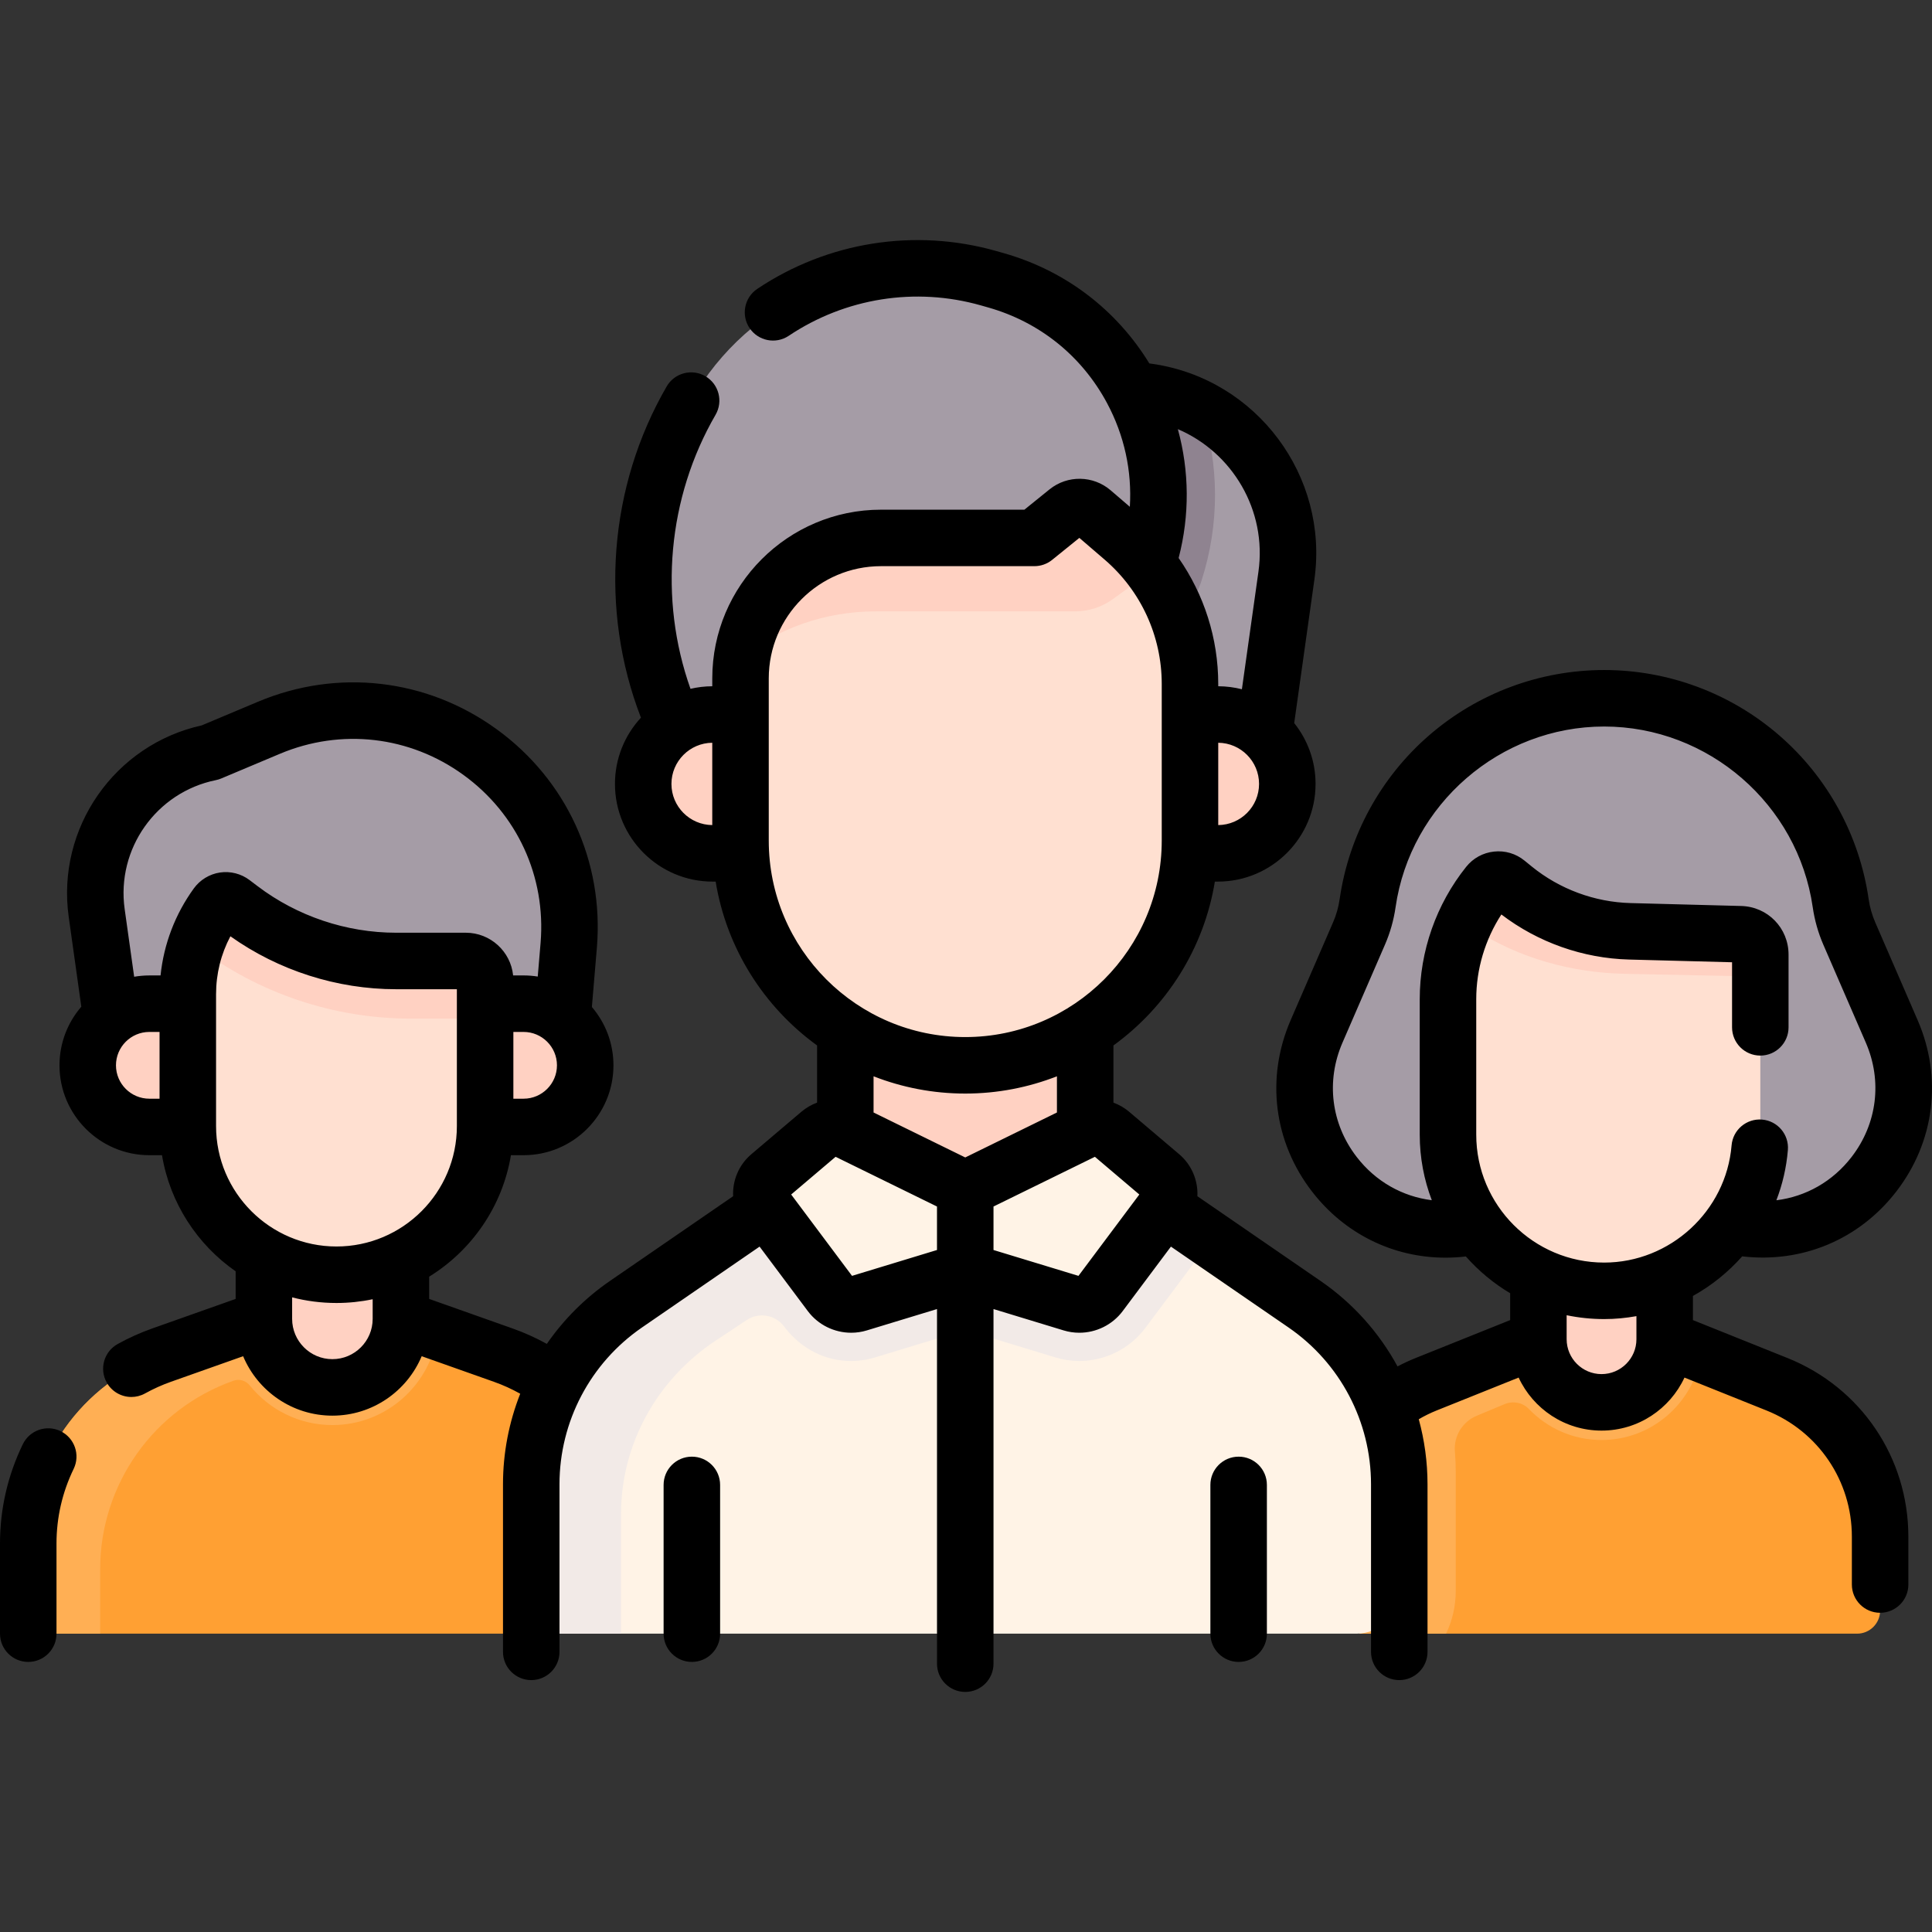<svg width="149" height="149" viewBox="0 0 149 149" fill="none" xmlns="http://www.w3.org/2000/svg">
<rect x="0" y="0" width="149" height="149" fill="#333333" stroke="none"/>
<path d="M137.046 106.949L125.675 102.295H121.127L109.982 106.949C108.835 107.429 107.784 108.073 106.846 108.846L99.611 115.098L100.64 122.387L104.554 122.627L104.844 125.983L104.846 125.992H143.222C144.203 125.992 144.998 125.198 144.998 124.217V119.213C144.998 113.815 141.849 108.959 137.046 106.949Z" fill="#FFA033"/>
<path d="M125.675 102.295H121.127L119.727 102.88L109.982 106.949C108.835 107.429 107.784 108.073 106.846 108.846L99.611 115.097L99.977 117.692L100.64 122.387L102.03 122.472L104.554 122.627L104.844 125.983L104.846 125.992H111.524C112.002 124.994 112.271 123.876 112.271 122.697V113.542C112.271 113.003 112.248 112.468 112.204 111.936C112.107 110.753 112.79 109.645 113.886 109.187L116.035 108.29C116.677 108.022 117.427 108.159 117.909 108.662C119.324 110.137 121.313 111.057 123.514 111.057C127.369 111.057 130.577 108.236 131.184 104.55L125.675 102.295Z" fill="#FFAF54"/>
<path d="M128.384 103.282C128.384 105.972 126.204 108.152 123.514 108.152C120.825 108.152 118.644 105.972 118.644 103.282V89.155H128.384V103.282Z" fill="#FFD1C2"/>
<path d="M133.83 94.622L134.222 94.682C142.712 95.986 149.313 87.427 145.896 79.546L142.62 71.993C142.297 71.248 142.074 70.463 141.959 69.658C140.653 60.587 132.881 53.852 123.716 53.852C114.55 53.852 106.778 60.587 105.472 69.658C105.357 70.463 105.134 71.248 104.811 71.993L101.536 79.546C98.118 87.427 104.719 95.986 113.21 94.682L113.602 94.622L120.438 91.942H126.38L133.83 94.622Z" fill="#A59CA6"/>
<path d="M83.692 97.505H65.193V66.98H84.089L83.692 97.505Z" fill="#FFD1C2"/>
<path d="M48.567 111.053L42.88 106.682C41.664 105.776 40.303 105.039 38.821 104.514L30.919 101.716L27.328 100.606H23.235L20.351 101.716L12.449 104.514C6.293 106.695 2.178 112.517 2.178 119.048V124.067C2.178 125.13 3.04 125.992 4.103 125.992H40.97C40.971 125.991 45.823 116.392 48.567 111.053Z" fill="#FFA033"/>
<path d="M89.813 93.012L100.611 100.166C105.183 103.195 107.914 108.197 107.914 113.542V122.697C107.914 124.517 106.438 125.992 104.619 125.992H40.97V113.542C40.97 108.197 43.701 103.195 48.273 100.166L59.071 93.012L65.193 89.165L75.711 93.618C75.711 93.618 83.781 89.391 84.095 89.165C84.408 88.938 89.813 93.012 89.813 93.012Z" fill="#FFF3E6"/>
<path d="M88.629 30.228L87.281 30.028L74.442 28.777C74.442 28.777 72.761 56.446 73.063 56.446C73.365 56.446 81.204 61.997 81.204 61.997H96.892L97.63 55.627L99.21 44.392C100.172 37.566 95.446 31.242 88.629 30.228Z" fill="#A59CA6"/>
<path d="M92.614 44.939L92.656 44.807C94.07 40.419 94.042 35.821 92.643 31.541C91.419 30.894 90.074 30.443 88.628 30.228L87.281 30.028L74.442 28.777C74.442 28.777 72.761 56.446 73.063 56.446C73.365 56.446 81.204 61.997 81.204 61.997H85.888L92.614 44.939Z" fill="#8F8390"/>
<path d="M87.281 30.028C89.422 34.005 90.008 38.818 88.51 43.471L81.204 61.997H54.173L51.675 55.104C50.29 51.74 49.604 48.188 49.604 44.647C49.604 39.596 50.998 34.571 53.738 30.165C58.458 22.569 67.636 19.016 76.24 21.456L76.81 21.619C81.489 22.944 85.152 26.072 87.281 30.028Z" fill="#A59CA6"/>
<path d="M93.925 65.812C96.882 65.812 99.279 63.415 99.279 60.458C99.279 57.501 96.882 55.103 93.925 55.103H82.309V65.812L93.925 65.812Z" fill="#FFD1C2"/>
<path d="M54.959 65.812C52.002 65.812 49.605 63.415 49.605 60.458C49.605 57.501 52.002 55.103 54.959 55.103H66.575V65.812L54.959 65.812Z" fill="#FFD1C2"/>
<path d="M43.39 78.483L43.864 72.879C44.882 60.39 32.295 51.269 20.744 56.126L16.211 58.032C10.48 59.196 6.645 64.619 7.457 70.411L8.581 78.427L9.672 83.873C9.672 83.873 42.522 84.218 42.522 83.873C42.522 83.527 43.39 78.483 43.39 78.483Z" fill="#A59CA6"/>
<path d="M30.92 101.715L27.329 100.606H23.235L21.213 101.384L20.351 101.715L12.449 104.514C6.293 106.695 2.178 112.517 2.178 119.048V124.067C2.178 125.13 3.04 125.992 4.103 125.992H7.725V121.022C7.725 114.492 11.839 108.669 17.995 106.489L18.017 106.481C18.468 106.321 18.963 106.477 19.264 106.85C20.766 108.711 23.063 109.904 25.635 109.904C29.81 109.904 33.262 106.763 33.76 102.721L30.92 101.715Z" fill="#FFAF54"/>
<path d="M30.92 101.715C30.92 104.634 28.554 107 25.636 107C22.717 107 20.351 104.634 20.351 101.715V87.057H30.92L30.92 101.715Z" fill="#FFD1C2"/>
<path d="M40.379 86.912C43.004 86.912 45.132 84.784 45.132 82.159C45.132 79.534 43.004 77.406 40.379 77.406H29.922V86.97L40.379 86.912Z" fill="#FFD1C2"/>
<path d="M11.519 86.912C8.894 86.912 6.766 84.784 6.766 82.159C6.766 79.534 8.894 77.406 11.519 77.406H21.213V86.912H11.519Z" fill="#FFD1C2"/>
<path d="M74.442 82.159C84.014 82.159 91.774 74.4 91.774 64.827V52.749C91.774 48.43 89.89 44.325 86.614 41.509L84.238 39.467C83.686 38.992 82.875 38.98 82.309 39.437L79.773 41.485H67.945C61.961 41.485 57.11 46.336 57.11 52.32V64.827C57.11 74.4 64.87 82.159 74.442 82.159Z" fill="#FFE0D1"/>
<path d="M67.565 47.149H82.918C83.965 47.149 84.985 46.818 85.832 46.202L88.166 44.507C88.42 44.322 88.714 44.201 89.014 44.135C88.329 43.175 87.525 42.292 86.614 41.509L84.239 39.467C83.687 38.992 82.875 38.98 82.308 39.437L79.772 41.485H67.945C62.515 41.485 58.019 45.473 57.232 50.683C59.978 48.482 63.597 47.149 67.565 47.149Z" fill="#FFD1C2"/>
<path d="M76.621 125.992V93.788C76.621 93.579 76.59 93.378 76.535 93.186C76.028 93.452 75.712 93.618 75.712 93.618L72.783 92.378C72.46 92.758 72.264 93.25 72.264 93.788V125.992H76.621Z" fill="#F2EAE7"/>
<path d="M89.813 93.012C89.813 93.012 84.408 88.938 84.095 89.164C83.781 89.391 75.711 93.618 75.711 93.618L65.193 89.164L61.023 91.785L59.071 93.012L48.273 100.166C43.701 103.194 40.97 108.197 40.97 113.542V125.992H47.895V116.764C47.895 111.419 50.626 106.417 55.198 103.388L57.594 101.8C58.532 101.179 59.793 101.397 60.467 102.298C61.471 103.641 62.934 104.6 64.588 104.876C65.563 105.038 66.55 104.972 67.486 104.688L74.442 102.571L81.399 104.688C81.998 104.87 82.62 104.962 83.246 104.962H83.246C85.237 104.962 87.137 104.011 88.329 102.416L93.302 95.768C93.377 95.668 93.442 95.563 93.51 95.46L89.813 93.012Z" fill="#F2EAE7"/>
<path d="M65.193 87.156L74.442 91.691V98.017L66.218 100.52C65.415 100.764 64.546 100.479 64.044 99.808L59.071 93.159C58.495 92.388 58.617 91.302 59.351 90.679L63.212 87.403C63.765 86.934 64.542 86.837 65.193 87.156Z" fill="#FFF3E6"/>
<path d="M83.692 87.156L74.442 91.691V98.017L82.667 100.52C83.469 100.764 84.338 100.479 84.84 99.808L89.813 93.159C90.39 92.388 90.267 91.302 89.533 90.679L85.672 87.403C85.12 86.934 84.342 86.837 83.692 87.156Z" fill="#FFF3E6"/>
<path d="M55.536 125.992V114.519C55.536 113.316 54.56 112.341 53.357 112.341C52.154 112.341 51.179 113.316 51.179 114.519V125.992H55.536Z" fill="#F2EAE7"/>
<path d="M97.705 125.992V114.519C97.705 113.316 96.73 112.341 95.527 112.341C94.323 112.341 93.348 113.316 93.348 114.519V125.992H97.705Z" fill="#F2EAE7"/>
<path d="M135.759 73.622V87.508C135.759 94.159 130.367 99.551 123.715 99.551C117.064 99.551 111.672 94.159 111.672 87.508V77.057C111.672 73.842 112.767 70.723 114.776 68.213C115.126 67.776 115.764 67.708 116.198 68.061L116.76 68.518C119.29 70.576 122.43 71.739 125.69 71.825L134.227 72.05C135.079 72.072 135.759 72.77 135.759 73.622Z" fill="#FFE0D1"/>
<path d="M113.195 71.338L113.911 71.795C117.133 73.853 121.131 75.016 125.283 75.102L135.759 75.319V73.622C135.759 72.77 135.08 72.072 134.227 72.05L125.69 71.825C122.43 71.739 119.29 70.576 116.76 68.518L116.198 68.06C115.764 67.707 115.126 67.776 114.777 68.212C114.036 69.138 113.42 70.147 112.937 71.212C113.027 71.246 113.114 71.286 113.195 71.338Z" fill="#FFD1C2"/>
<path d="M16.716 69.791C15.265 71.794 14.484 74.204 14.484 76.678V86.846C14.484 93.177 19.617 98.31 25.949 98.31C32.281 98.31 37.413 93.177 37.413 86.846V75.601C37.413 74.779 36.747 74.113 35.925 74.113H30.546C26.213 74.113 21.999 72.696 18.547 70.078L17.931 69.61C17.547 69.319 16.998 69.4 16.716 69.791Z" fill="#FFE0D1"/>
<path d="M15.203 73.013C19.946 76.611 25.736 78.558 31.689 78.558H37.414V75.601C37.414 74.779 36.748 74.112 35.926 74.112H30.546C26.213 74.112 22 72.695 18.547 70.077L17.931 69.609C17.547 69.318 16.999 69.4 16.716 69.79C16.016 70.756 15.474 71.817 15.099 72.934L15.203 73.013Z" fill="#FFD1C2"/>
<path d="M53.358 112.341C52.154 112.341 51.179 113.316 51.179 114.519V125.992C51.179 127.196 52.154 128.171 53.358 128.171C54.561 128.171 55.536 127.196 55.536 125.992V114.519C55.536 113.316 54.561 112.341 53.358 112.341Z" fill="black"/>
<path d="M95.527 112.341C94.323 112.341 93.348 113.316 93.348 114.519V125.992C93.348 127.196 94.323 128.171 95.527 128.171C96.73 128.171 97.705 127.196 97.705 125.992V114.519C97.705 113.316 96.73 112.341 95.527 112.341Z" fill="black"/>
<path d="M137.857 104.735L130.563 101.809V99.946C131.995 99.15 133.28 98.114 134.362 96.892C138.977 97.437 143.391 95.595 146.249 91.889C149.205 88.057 149.82 83.119 147.894 78.679L144.619 71.127C144.373 70.559 144.203 69.96 144.115 69.348C143.409 64.442 140.957 59.953 137.211 56.707C133.465 53.461 128.672 51.674 123.716 51.674C118.759 51.674 113.966 53.461 110.22 56.707C106.474 59.953 104.022 64.442 103.316 69.348C103.228 69.961 103.059 70.559 102.812 71.127L99.537 78.679C97.612 83.119 98.227 88.057 101.182 91.889C103.71 95.167 107.456 96.994 111.481 96.994C112 96.994 112.524 96.963 113.051 96.901C114.033 98.014 115.184 98.973 116.467 99.737V101.809L109.172 104.735C108.697 104.926 108.233 105.142 107.78 105.381C106.369 102.785 104.354 100.515 101.846 98.79L92.346 92.256C92.4 91.056 91.921 89.848 90.943 89.018L87.082 85.742C86.716 85.432 86.305 85.197 85.871 85.037V80.627C89.951 77.667 92.845 73.17 93.693 67.991H93.926C98.079 67.991 101.459 64.612 101.459 60.458C101.459 58.685 100.841 57.054 99.812 55.765L101.369 44.695C102.492 36.715 96.92 29.258 88.949 28.073L88.639 28.027C86.09 23.867 82.142 20.865 77.406 19.522L76.835 19.36C70.555 17.58 63.838 18.643 58.406 22.277C57.406 22.946 57.137 24.299 57.806 25.299C58.475 26.299 59.828 26.567 60.828 25.898C65.197 22.975 70.598 22.12 75.647 23.552L76.217 23.714C80.18 24.838 83.434 27.457 85.378 31.089C86.716 33.588 87.306 36.336 87.136 39.085L85.659 37.816C84.309 36.656 82.325 36.625 80.94 37.743L79.003 39.308H67.945C60.77 39.308 54.932 45.146 54.932 52.321V52.926C54.354 52.928 53.792 52.997 53.252 53.123C50.789 46.19 51.484 38.378 55.186 31.988C55.789 30.946 55.434 29.614 54.393 29.01C53.352 28.408 52.019 28.762 51.416 29.803C46.939 37.532 46.213 47.033 49.431 55.349C48.188 56.692 47.427 58.488 47.427 60.458C47.427 64.612 50.806 67.991 54.96 67.991H55.193C56.041 73.17 58.934 77.667 63.015 80.627V85.037C62.581 85.197 62.169 85.432 61.804 85.742L57.943 89.018C56.965 89.848 56.485 91.056 56.54 92.256L47.039 98.79C45.109 100.118 43.469 101.769 42.173 103.643C41.332 103.179 40.456 102.782 39.55 102.461L33.099 100.176V98.459C36.385 96.429 38.747 93.045 39.405 89.091H40.38C44.202 89.091 47.311 85.982 47.311 82.16C47.311 80.444 46.683 78.873 45.647 77.661L46.035 73.057C46.576 66.427 43.683 60.138 38.296 56.235C32.91 52.331 26.032 51.54 19.9 54.118L15.557 55.944C8.834 57.428 4.34 63.871 5.3 70.714L6.271 77.639C5.223 78.854 4.588 80.433 4.588 82.16C4.588 85.982 7.697 89.091 11.519 89.091H12.494C13.109 92.789 15.216 95.987 18.173 98.046V100.176L11.722 102.461C10.819 102.781 9.929 103.182 9.077 103.653C8.024 104.235 7.643 105.561 8.225 106.613C8.622 107.332 9.366 107.738 10.133 107.738C10.49 107.738 10.851 107.65 11.185 107.466C11.828 107.11 12.498 106.808 13.177 106.568L18.751 104.594C19.879 107.284 22.54 109.178 25.636 109.178C28.731 109.178 31.392 107.284 32.521 104.594L38.095 106.568C38.796 106.816 39.473 107.125 40.121 107.487C39.256 109.681 38.792 112.045 38.792 114.471V127.395C38.792 128.598 39.767 129.573 40.971 129.573C42.174 129.573 43.149 128.598 43.149 127.395V114.471C43.149 109.638 45.526 105.119 49.508 102.38L58.581 96.141L62.3 101.113C63.099 102.182 64.353 102.784 65.645 102.784C66.048 102.784 66.455 102.726 66.852 102.604L72.264 100.957V128.307C72.264 129.51 73.239 130.485 74.442 130.485C75.646 130.485 76.621 129.51 76.621 128.307V100.957L82.033 102.605C82.431 102.726 82.837 102.784 83.24 102.784C84.532 102.784 85.786 102.181 86.585 101.113L90.304 96.141L99.377 102.38C103.359 105.119 105.736 109.638 105.736 114.471V127.395C105.736 128.598 106.711 129.573 107.914 129.573C109.117 129.573 110.093 128.598 110.093 127.395V114.471C110.093 112.755 109.86 111.07 109.418 109.454C109.86 109.196 110.319 108.97 110.794 108.779L117.12 106.241C118.24 108.653 120.685 110.331 123.515 110.331C126.345 110.331 128.789 108.654 129.91 106.242L136.235 108.779C140.235 110.384 142.82 114.206 142.82 118.515V122.203C142.82 123.406 143.795 124.381 144.998 124.381C146.201 124.381 147.177 123.406 147.177 122.203V118.515C147.176 112.416 143.518 107.007 137.857 104.735ZM51.783 60.458C51.783 58.716 53.193 57.299 54.931 57.283V63.632C53.193 63.617 51.783 62.2 51.783 60.458ZM40.379 84.734H39.592V79.585H40.379C41.799 79.585 42.954 80.74 42.954 82.159C42.954 83.579 41.799 84.734 40.379 84.734ZM8.944 82.16C8.944 80.74 10.099 79.585 11.519 79.585H12.305V84.734H11.519C10.099 84.734 8.944 83.579 8.944 82.16ZM14.951 68.513C13.506 70.508 12.633 72.806 12.382 75.228H11.519C11.119 75.228 10.728 75.264 10.347 75.329L9.614 70.108C8.963 65.466 12.052 61.1 16.645 60.166C16.786 60.138 16.923 60.096 17.056 60.04L21.588 58.134C26.306 56.15 31.596 56.759 35.739 59.762C39.883 62.765 42.109 67.602 41.693 72.696L41.472 75.314C41.116 75.258 40.751 75.227 40.379 75.227H39.573C39.386 73.38 37.821 71.934 35.925 71.934H30.546C26.712 71.934 22.918 70.658 19.864 68.341L19.247 67.874C18.6 67.383 17.768 67.17 16.965 67.29C16.162 67.409 15.428 67.855 14.951 68.513ZM18.48 71.068C18.48 71.069 18.479 71.07 18.479 71.07C18.479 71.07 18.48 71.069 18.48 71.068ZM16.663 76.678C16.663 75.102 17.042 73.58 17.769 72.209C21.48 74.846 25.99 76.291 30.546 76.291H35.235V86.845C35.235 91.966 31.069 96.132 25.949 96.132C20.829 96.132 16.663 91.966 16.663 86.845V76.678ZM25.635 104.821C23.923 104.821 22.53 103.428 22.53 101.716V100.055C23.623 100.338 24.768 100.489 25.949 100.489C26.906 100.489 27.839 100.389 28.741 100.2V101.716C28.741 103.428 27.348 104.821 25.635 104.821ZM93.953 63.632V57.283C95.691 57.298 97.101 58.716 97.101 60.458C97.101 62.2 95.691 63.617 93.953 63.632ZM97.054 44.088L95.778 53.156C95.194 53.008 94.582 52.928 93.953 52.925V52.749C93.953 49.237 92.866 45.858 90.899 43.035C91.757 39.732 91.727 36.33 90.839 33.097C95.047 34.893 97.719 39.36 97.054 44.088ZM59.288 64.828V52.321C59.288 47.547 63.172 43.664 67.945 43.664H79.773C80.271 43.664 80.754 43.493 81.141 43.181L83.242 41.483L85.194 43.161C87.991 45.565 89.596 49.061 89.596 52.749V64.827C89.596 73.183 82.798 79.981 74.442 79.981C66.086 79.981 59.288 73.183 59.288 64.828ZM74.442 84.338C76.936 84.338 79.319 83.863 81.513 83.007V85.798L74.442 89.265L67.371 85.798V83.007C69.565 83.863 71.948 84.338 74.442 84.338ZM65.71 98.397L61.017 92.123L64.443 89.215L72.263 93.049V96.403L65.71 98.397ZM83.174 98.397L76.621 96.403V93.049L84.441 89.215L87.867 92.123L83.174 98.397ZM104.632 89.228C102.659 86.671 102.249 83.376 103.534 80.413L106.809 72.86C107.21 71.938 107.485 70.965 107.629 69.969C108.772 62.023 115.688 56.031 123.716 56.031C131.743 56.031 138.659 62.023 139.802 69.969C139.946 70.965 140.221 71.938 140.621 72.86L143.897 80.413C145.181 83.376 144.771 86.671 142.799 89.228C141.339 91.122 139.269 92.287 136.998 92.567C137.467 91.348 137.773 90.049 137.885 88.695C137.984 87.496 137.093 86.443 135.894 86.344C134.696 86.246 133.642 87.136 133.543 88.335C133.123 93.403 128.806 97.373 123.716 97.373C118.276 97.373 113.851 92.948 113.851 87.508V77.057C113.851 74.74 114.533 72.461 115.789 70.526C118.608 72.678 122.083 73.909 125.633 74.002L133.58 74.212V79.23C133.58 80.434 134.556 81.409 135.759 81.409C136.962 81.409 137.937 80.434 137.937 79.23V73.622C137.937 71.573 136.333 69.926 134.285 69.872L125.747 69.647C122.983 69.574 120.28 68.573 118.135 66.829L117.572 66.371C116.908 65.831 116.074 65.583 115.223 65.675C114.372 65.766 113.609 66.184 113.075 66.852C110.765 69.737 109.493 73.362 109.493 77.058V87.509C109.493 89.288 109.824 90.992 110.424 92.563C108.157 92.281 106.09 91.119 104.632 89.228ZM123.514 105.974C122.03 105.974 120.823 104.766 120.823 103.282V101.433C121.757 101.627 122.724 101.73 123.715 101.73C124.563 101.73 125.394 101.65 126.205 101.504V103.282C126.206 104.766 124.998 105.974 123.514 105.974Z" fill="black"/>
<path d="M4.669 110.372C3.586 109.846 2.284 110.3 1.759 111.383C0.592 113.794 0 116.373 0 119.048V125.992C0 127.196 0.975 128.171 2.179 128.171C3.382 128.171 4.357 127.196 4.357 125.992V119.048C4.357 117.036 4.802 115.096 5.681 113.282C6.205 112.199 5.752 110.896 4.669 110.372Z" fill="black"/>
</svg>

